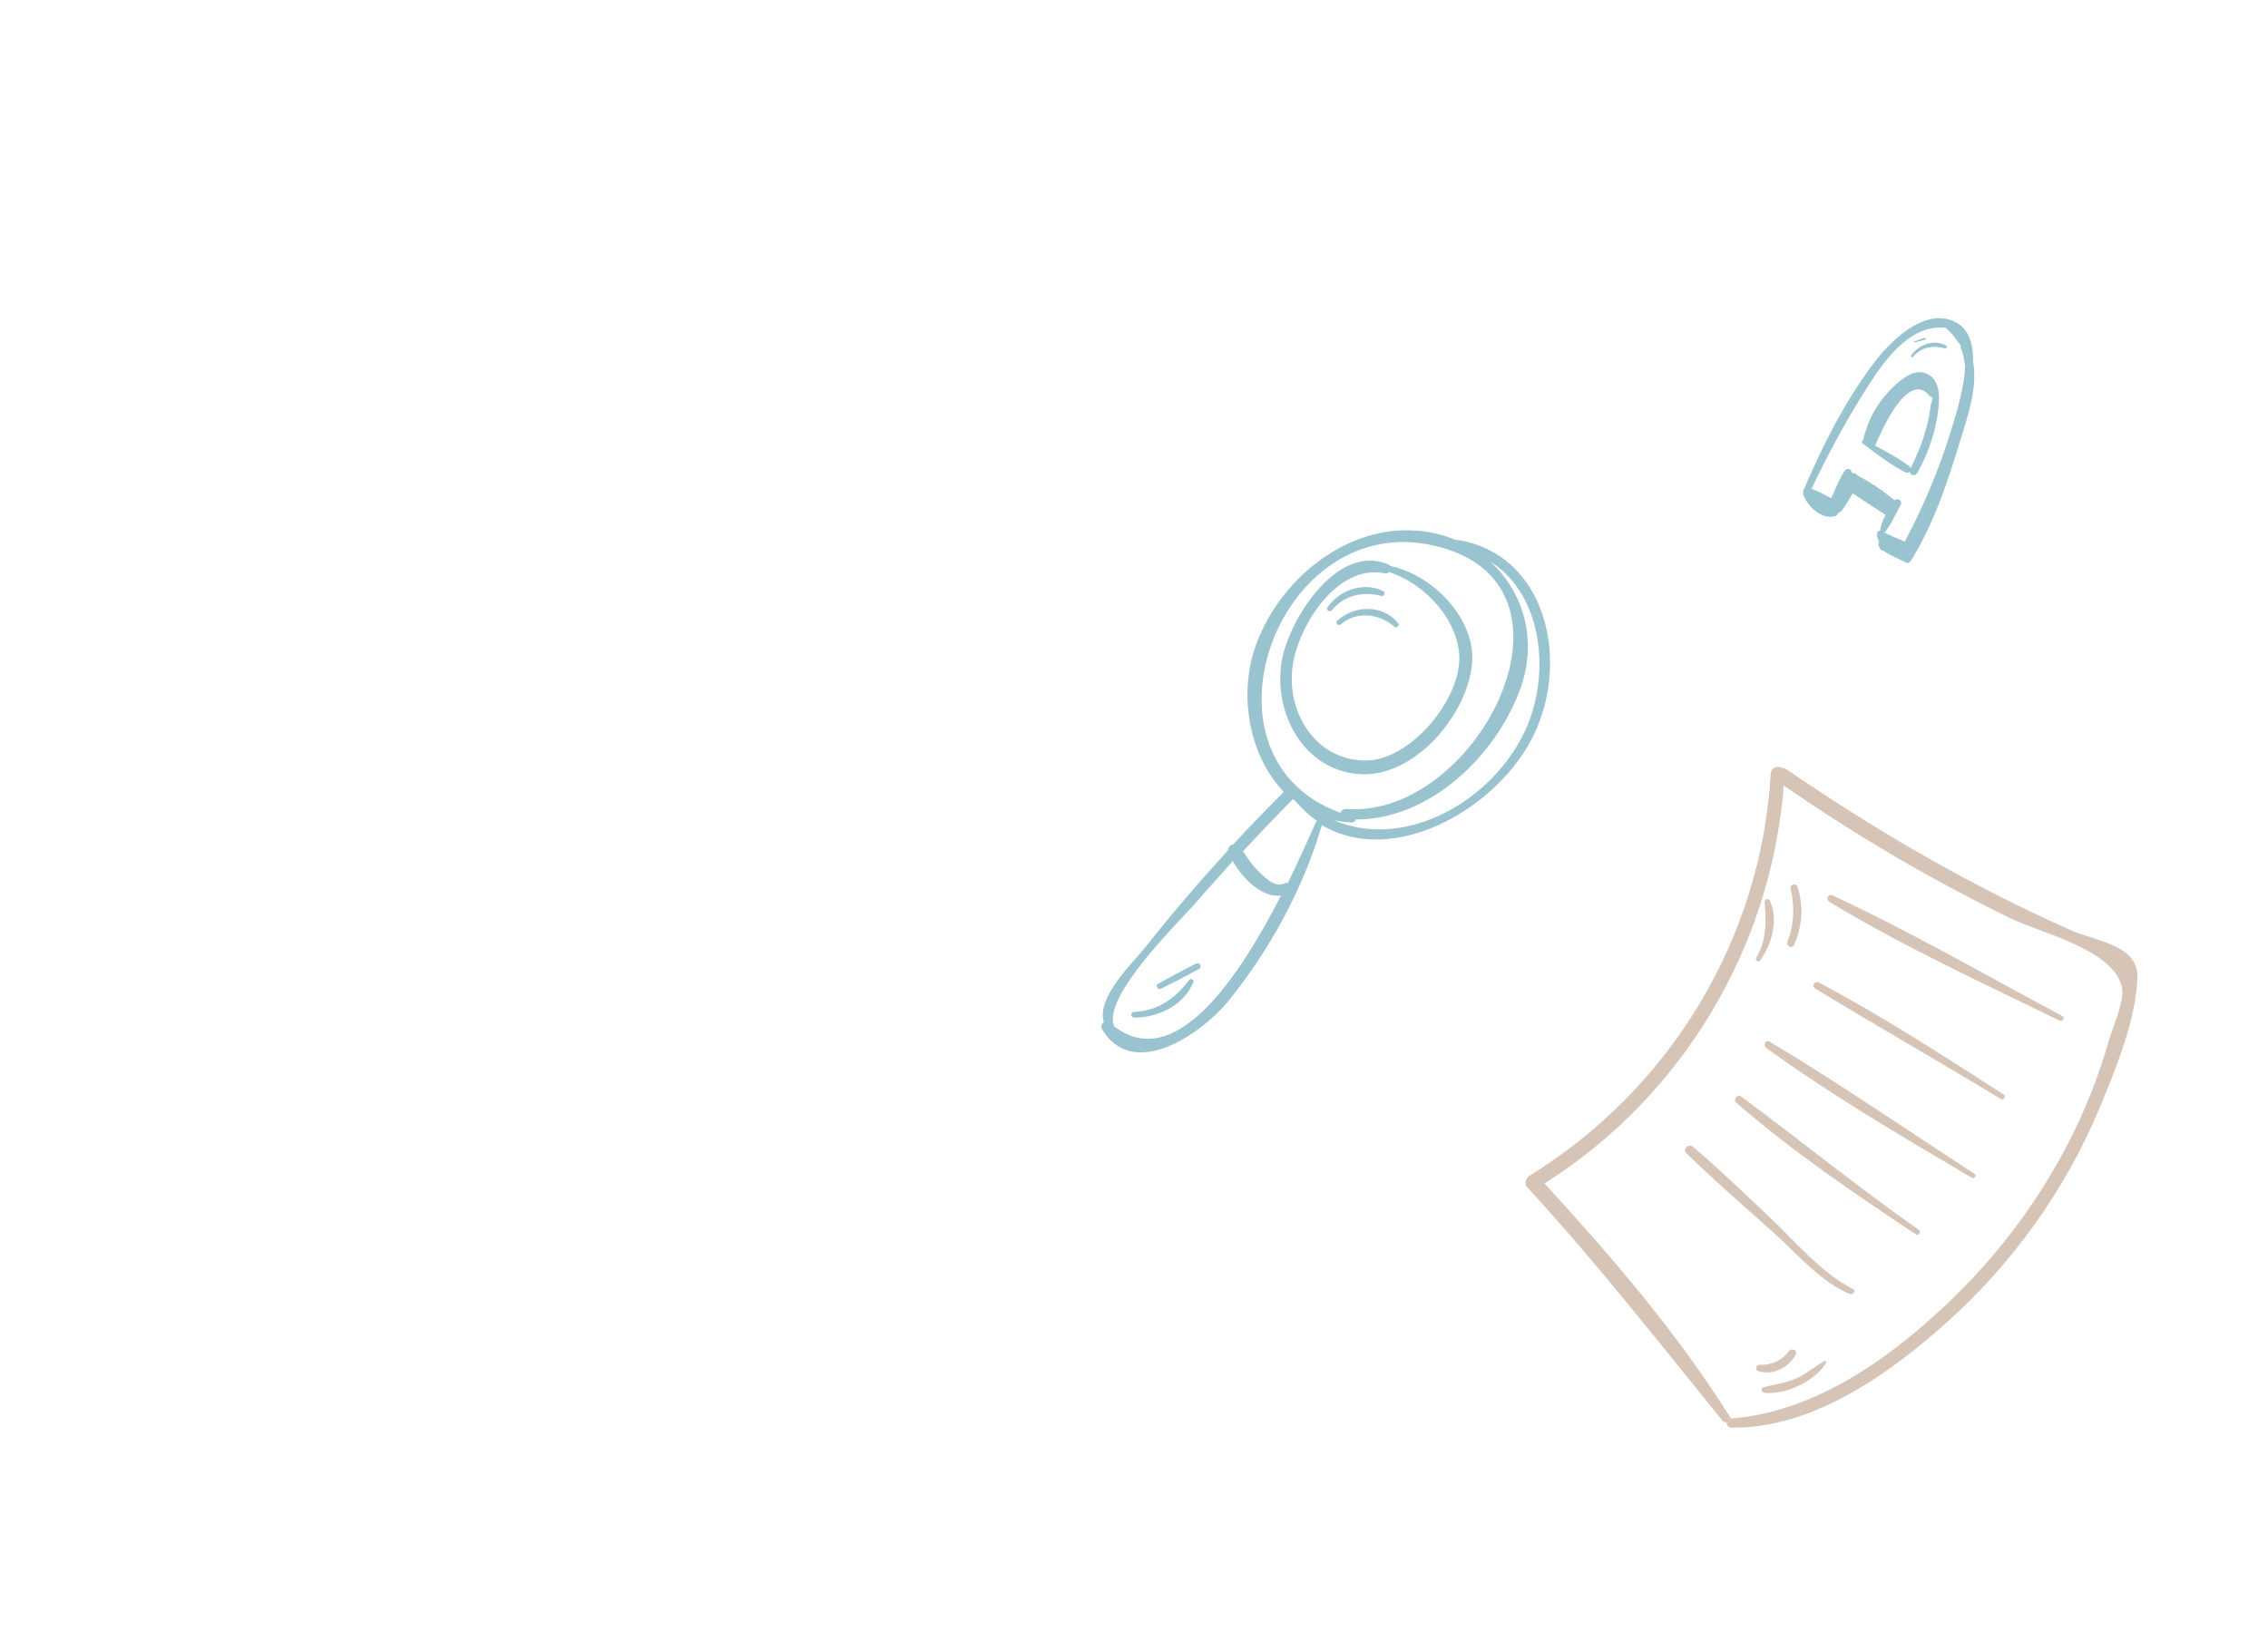 <?xml version="1.0" encoding="UTF-8"?> <svg xmlns="http://www.w3.org/2000/svg" width="278" height="200" viewBox="0 0 278 200" fill="none"> <path d="M178.294 66.14C177.337 65.723 176.307 65.439 175.26 65.251C165.647 63.521 156.53 70.993 153.717 79.748C151.873 85.589 153.223 92.79 157.363 97.063C155.26 99.183 153.212 101.264 151.186 103.496C150.884 103.54 150.547 103.773 150.573 104.17C147.079 108 143.718 111.903 140.531 115.935C138.994 117.912 134.332 122.218 135.301 125.283C135.076 125.438 134.912 125.801 135.051 126.12C138.853 132.537 147.168 126.781 150.433 122.861C155.606 116.541 159.732 108.954 162.032 101.136C170.59 106.253 182.869 99.497 187.565 90.935C192.7 81.57 189.762 67.665 178.294 66.14ZM136.582 125.807C134.977 122.187 144.797 112.734 146.727 110.484C148.157 108.831 149.682 107.194 151.111 105.541C152.251 107.657 154.841 110.181 157.034 109.742C151.93 119.75 144.033 131.607 136.582 125.807ZM157.841 108.271C157.707 108.198 157.555 108.219 157.443 108.297C156.258 108.868 154.981 107.511 154.188 106.731C153.434 106.008 152.906 105.129 152.36 104.345C154.368 102.207 156.377 100.07 158.481 97.95C158.654 98.079 158.732 98.191 158.905 98.32C159.68 99.194 160.473 99.974 161.395 100.581C160.502 102.527 159.32 105.254 157.841 108.271ZM174.946 66.713C196.25 70.645 181.331 100.396 164.992 99.17C164.65 99.158 164.369 99.352 164.318 99.637C145.866 92.984 156.252 63.3 174.946 66.713ZM186.53 90.406C182.116 98.773 171.707 104.152 163.424 100.505C164.129 100.681 164.946 100.779 165.725 100.821C165.972 100.817 166.157 100.605 166.136 100.454C175.318 100.49 183.496 92.505 186.414 84.26C188.448 78.453 186.762 72.564 182.67 68.838C189.293 72.97 190.267 83.337 186.53 90.406Z" fill="#98C3CF"></path> <path d="M170.386 69.371C170.347 69.316 170.269 69.203 170.174 69.186C164.016 66.559 158.305 75.576 157.221 80.476C155.772 87.124 159.787 94.804 167.188 94.911C173.715 94.959 180.059 87.33 180.454 81.081C180.771 75.797 175.643 70.465 170.386 69.371ZM178.875 80.845C178.747 86.163 172.696 93.257 167.346 93.225C161.16 93.189 157.537 87.147 158.489 81.341C159.327 76.445 164.006 69.056 169.778 70.291C169.968 70.325 170.175 70.264 170.249 70.131C174.81 71.539 178.96 76.304 178.875 80.845Z" fill="#98C3CF"></path> <path d="M145.771 120.111C144.031 122.395 141.991 123.89 139.015 124.04C138.522 124.049 138.592 124.748 139.085 124.739C141.988 124.722 145.109 123.226 146.251 120.443C146.454 120.136 146.013 119.861 145.771 120.111Z" fill="#98C3CF"></path> <path d="M146.624 118.109C145.008 118.896 143.525 119.756 141.948 120.599C141.571 120.777 141.905 121.376 142.281 121.198C143.898 120.412 145.42 119.607 146.997 118.764C147.373 118.587 147.057 117.893 146.624 118.109Z" fill="#98C3CF"></path> <path d="M169.534 72.452C167.14 71.286 164.257 72.286 162.741 74.414C162.482 74.759 163.001 75.147 163.261 74.802C164.781 72.919 167.125 72.459 169.375 73.06C169.716 73.073 169.802 72.598 169.534 72.452Z" fill="#98C3CF"></path> <path d="M163.911 76.094C163.669 76.345 164.037 76.754 164.318 76.56C166.297 74.858 169.035 75.204 170.906 76.814C171.157 77.056 171.624 76.65 171.373 76.409C169.544 74.022 165.924 74.203 163.911 76.094Z" fill="#98C3CF"></path> <path d="M187.526 144.092C204.749 133.45 215.874 115.086 217.049 94.841C217.068 94.092 217.901 93.822 218.403 94.117C218.565 94.128 218.728 94.139 218.853 94.213C229.978 101.851 241.557 108.573 253.873 114.04C256.755 115.312 262.1 115.837 261.999 119.745C261.835 125.052 259.307 131.079 257.317 135.903C253.153 145.865 246.672 154.887 238.651 162.075C231.534 168.444 222.212 175.12 212.24 174.998C211.816 175.002 211.613 174.63 211.635 174.305C211.499 174.393 211.373 174.32 211.185 174.209C203.298 164.507 195.646 154.691 187.139 145.469C186.874 145.059 186.98 144.447 187.526 144.092ZM212.067 173.714C212.129 173.751 212.092 173.814 212.118 173.913C212.218 173.888 212.255 173.825 212.317 173.862C222.58 173.057 231.939 166.318 239.163 159.337C246.523 152.267 252.458 143.599 256.265 134.103C257.094 131.973 257.86 129.807 258.464 127.629C258.973 125.902 260.465 122.643 260.088 120.986C259.061 116.414 250.358 114.422 246.661 112.67C236.935 107.966 227.526 102.435 218.647 96.287C217.107 116.148 206.217 134.397 189.319 145.062C197.549 154.037 205.621 163.425 212.067 173.714Z" fill="#D6C4B6"></path> <path d="M224.648 109.776C234.196 114.207 243.454 119.565 252.771 124.535C253.147 124.757 252.852 125.259 252.439 125.1C243.001 120.48 233.227 116.001 224.205 110.529C223.74 110.171 224.146 109.481 224.648 109.776Z" fill="#D6C4B6"></path> <path d="M222.948 120.426C230.722 124.575 238.191 129.387 245.596 134.163C245.91 134.347 245.641 134.949 245.265 134.727C237.748 130.14 230.022 125.767 222.506 121.179C222.004 120.884 222.409 120.194 222.948 120.426Z" fill="#D6C4B6"></path> <path d="M216.912 127.684C225.469 132.799 233.694 138.478 242.004 143.87C242.317 144.054 242.023 144.556 241.709 144.372C233.178 139.356 224.459 134.231 216.47 128.437C216.068 128.116 216.41 127.389 216.912 127.684Z" fill="#D6C4B6"></path> <path d="M213.393 134.394C220.692 139.783 227.769 145.547 235.179 150.747C235.493 150.932 235.224 151.533 234.847 151.312C227.264 146.264 219.656 141.115 212.788 135.136C212.423 134.753 212.99 134.073 213.393 134.394Z" fill="#D6C4B6"></path> <path d="M207.497 140.552C210.766 143.319 213.826 146.299 216.922 149.217C220.018 152.134 223.274 156.074 227.122 157.999C227.535 158.157 227.167 158.785 226.753 158.626C223.108 157.074 220.333 153.754 217.414 151.109C213.815 147.897 210.18 144.747 206.693 141.346C206.239 140.826 206.969 140.158 207.497 140.552Z" fill="#D6C4B6"></path> <path d="M216.163 170.044C217.557 169.682 218.904 169.545 220.283 168.921C221.463 168.348 222.466 167.503 223.621 166.831C223.757 166.742 223.908 166.915 223.835 167.041C222.508 169.3 218.904 170.98 216.344 170.742C215.92 170.746 215.765 170.148 216.163 170.044Z" fill="#D6C4B6"></path> <path d="M215.664 167.303C217.062 167.365 218.405 166.803 219.267 165.622C219.625 165.157 220.415 165.537 220.083 166.101C219.161 167.67 217.336 168.623 215.546 168.078C215.096 167.982 215.177 167.27 215.664 167.303Z" fill="#D6C4B6"></path> <path d="M216.942 110.395C217.987 112.782 217.239 115.635 215.761 117.721C215.577 118.034 215.075 117.739 215.259 117.426C216.549 115.229 216.504 113.008 216.307 110.613C216.304 110.189 216.802 110.059 216.942 110.395Z" fill="#D6C4B6"></path> <path d="M220.32 108.667C221.103 111.069 220.938 113.504 219.899 115.848C219.703 116.324 218.914 115.944 219.072 115.531C219.901 113.401 220.018 111.191 219.486 108.936C219.394 108.376 220.154 108.231 220.32 108.667Z" fill="#D6C4B6"></path> <path d="M240.267 54.033C241.224 50.893 242.433 47.53 241.845 44.281C241.884 42.032 241.284 39.978 239.139 39.239C235.496 37.971 231.509 42.038 229.616 44.593C226.107 49.27 223.352 54.703 221.073 60.079C221.017 60.183 221.05 60.289 221.048 60.377C221.011 60.447 220.974 60.516 221.025 60.587C221.534 62.059 223.268 63.737 224.985 63.27C225.145 63.221 225.219 63.082 225.258 62.925C225.523 62.844 225.722 62.638 225.904 62.379C226.195 61.999 226.416 61.583 226.691 61.15C226.82 60.907 226.965 60.717 227.094 60.474C228.444 61.369 229.758 62.246 231.126 63.106C230.794 63.73 230.532 64.392 230.445 65.058C230.392 65.074 230.339 65.09 230.267 65.141C230.144 65.121 230.054 65.206 230.103 65.365C230.103 65.365 230.103 65.366 230.119 65.419C230.119 65.419 230.119 65.419 230.101 65.453C230.099 65.541 230.099 65.541 230.117 65.507C230.154 65.437 230.136 65.472 230.08 65.576C230.057 65.786 230.159 65.93 230.208 66.089C230.257 66.248 230.29 66.355 230.338 66.514C230.23 66.634 230.172 66.826 230.309 66.988C230.344 67.006 230.36 67.059 230.395 67.078C230.423 67.36 230.647 67.524 230.876 67.512C231.566 68.056 232.369 68.305 233.133 68.71L233.445 68.876L233.463 68.842C233.463 68.842 233.394 68.805 233.429 68.823C233.616 69.056 234.002 69.084 234.222 68.755C237.024 64.236 238.734 59.093 240.267 54.033ZM232.166 65.839C231.766 65.671 231.384 65.468 230.984 65.299C231.799 64.353 232.342 62.995 232.967 61.903C233.279 61.401 232.568 60.979 232.208 61.322C230.882 60.217 229.257 59.087 227.676 58.291C227.593 58.114 227.35 57.984 227.19 58.033C227.121 57.996 227.017 57.941 226.947 57.904C226.993 57.483 226.364 57.327 226.126 57.69C225.45 58.711 224.98 59.93 224.459 61.077C223.696 60.671 222.846 60.176 222.044 59.927C223.955 55.914 226.02 52.028 228.383 48.254C230.359 45.121 233.197 40.621 237.217 40.176C237.693 40.117 238.133 40.128 238.5 40.19C238.913 40.587 239.325 40.984 239.665 41.432C239.904 41.737 240.089 42.058 240.328 42.362C240.326 42.45 240.324 42.538 240.356 42.644C240.637 43.372 240.793 44.167 240.88 44.925C240.732 48.05 239.424 51.85 238.946 53.42C237.533 57.921 235.685 62.234 233.471 66.398C233.055 66.177 232.567 66.007 232.166 65.839Z" fill="#98C3CF"></path> <path d="M237.629 49.784C237.752 48.381 237.726 46.587 236.25 45.847C234.704 45.071 233.141 46.421 232.078 47.414C230.277 49.127 228.956 51.362 228.421 53.792C228.402 53.827 228.4 53.915 228.435 53.933C228.241 53.963 228.112 54.206 228.301 54.352C229.959 55.588 231.718 56.968 233.576 57.91C233.75 58.003 233.963 57.938 234.071 57.817C234.113 58.24 234.759 58.45 234.999 57.998C236.414 55.502 237.365 52.625 237.629 49.784ZM234.086 57.202C232.827 56.222 231.3 55.41 229.842 54.636C230.57 52.931 233.856 45.243 236.552 48.544C236.638 48.634 236.742 48.69 236.864 48.71C236.858 48.974 236.798 49.254 236.667 49.584C236.626 49.829 236.619 50.093 236.559 50.373C236.47 51.126 236.275 51.913 236.063 52.646C235.636 54.288 234.947 55.835 234.205 57.399C234.172 57.292 234.156 57.239 234.086 57.202Z" fill="#98C3CF"></path> <path d="M235.937 41.41C235.478 41.522 235.069 41.705 234.625 41.87C234.572 41.886 234.604 41.992 234.657 41.976C235.117 41.864 235.577 41.752 236.003 41.622C236.109 41.59 236.079 41.396 235.937 41.41Z" fill="#98C3CF"></path> <path d="M238.518 42.335C237.007 41.577 235.197 42.218 234.249 43.583C234.175 43.722 234.365 43.867 234.473 43.747C235.452 42.576 237.008 42.245 238.403 42.719C238.595 42.777 238.726 42.446 238.518 42.335Z" fill="#98C3CF"></path> </svg> 